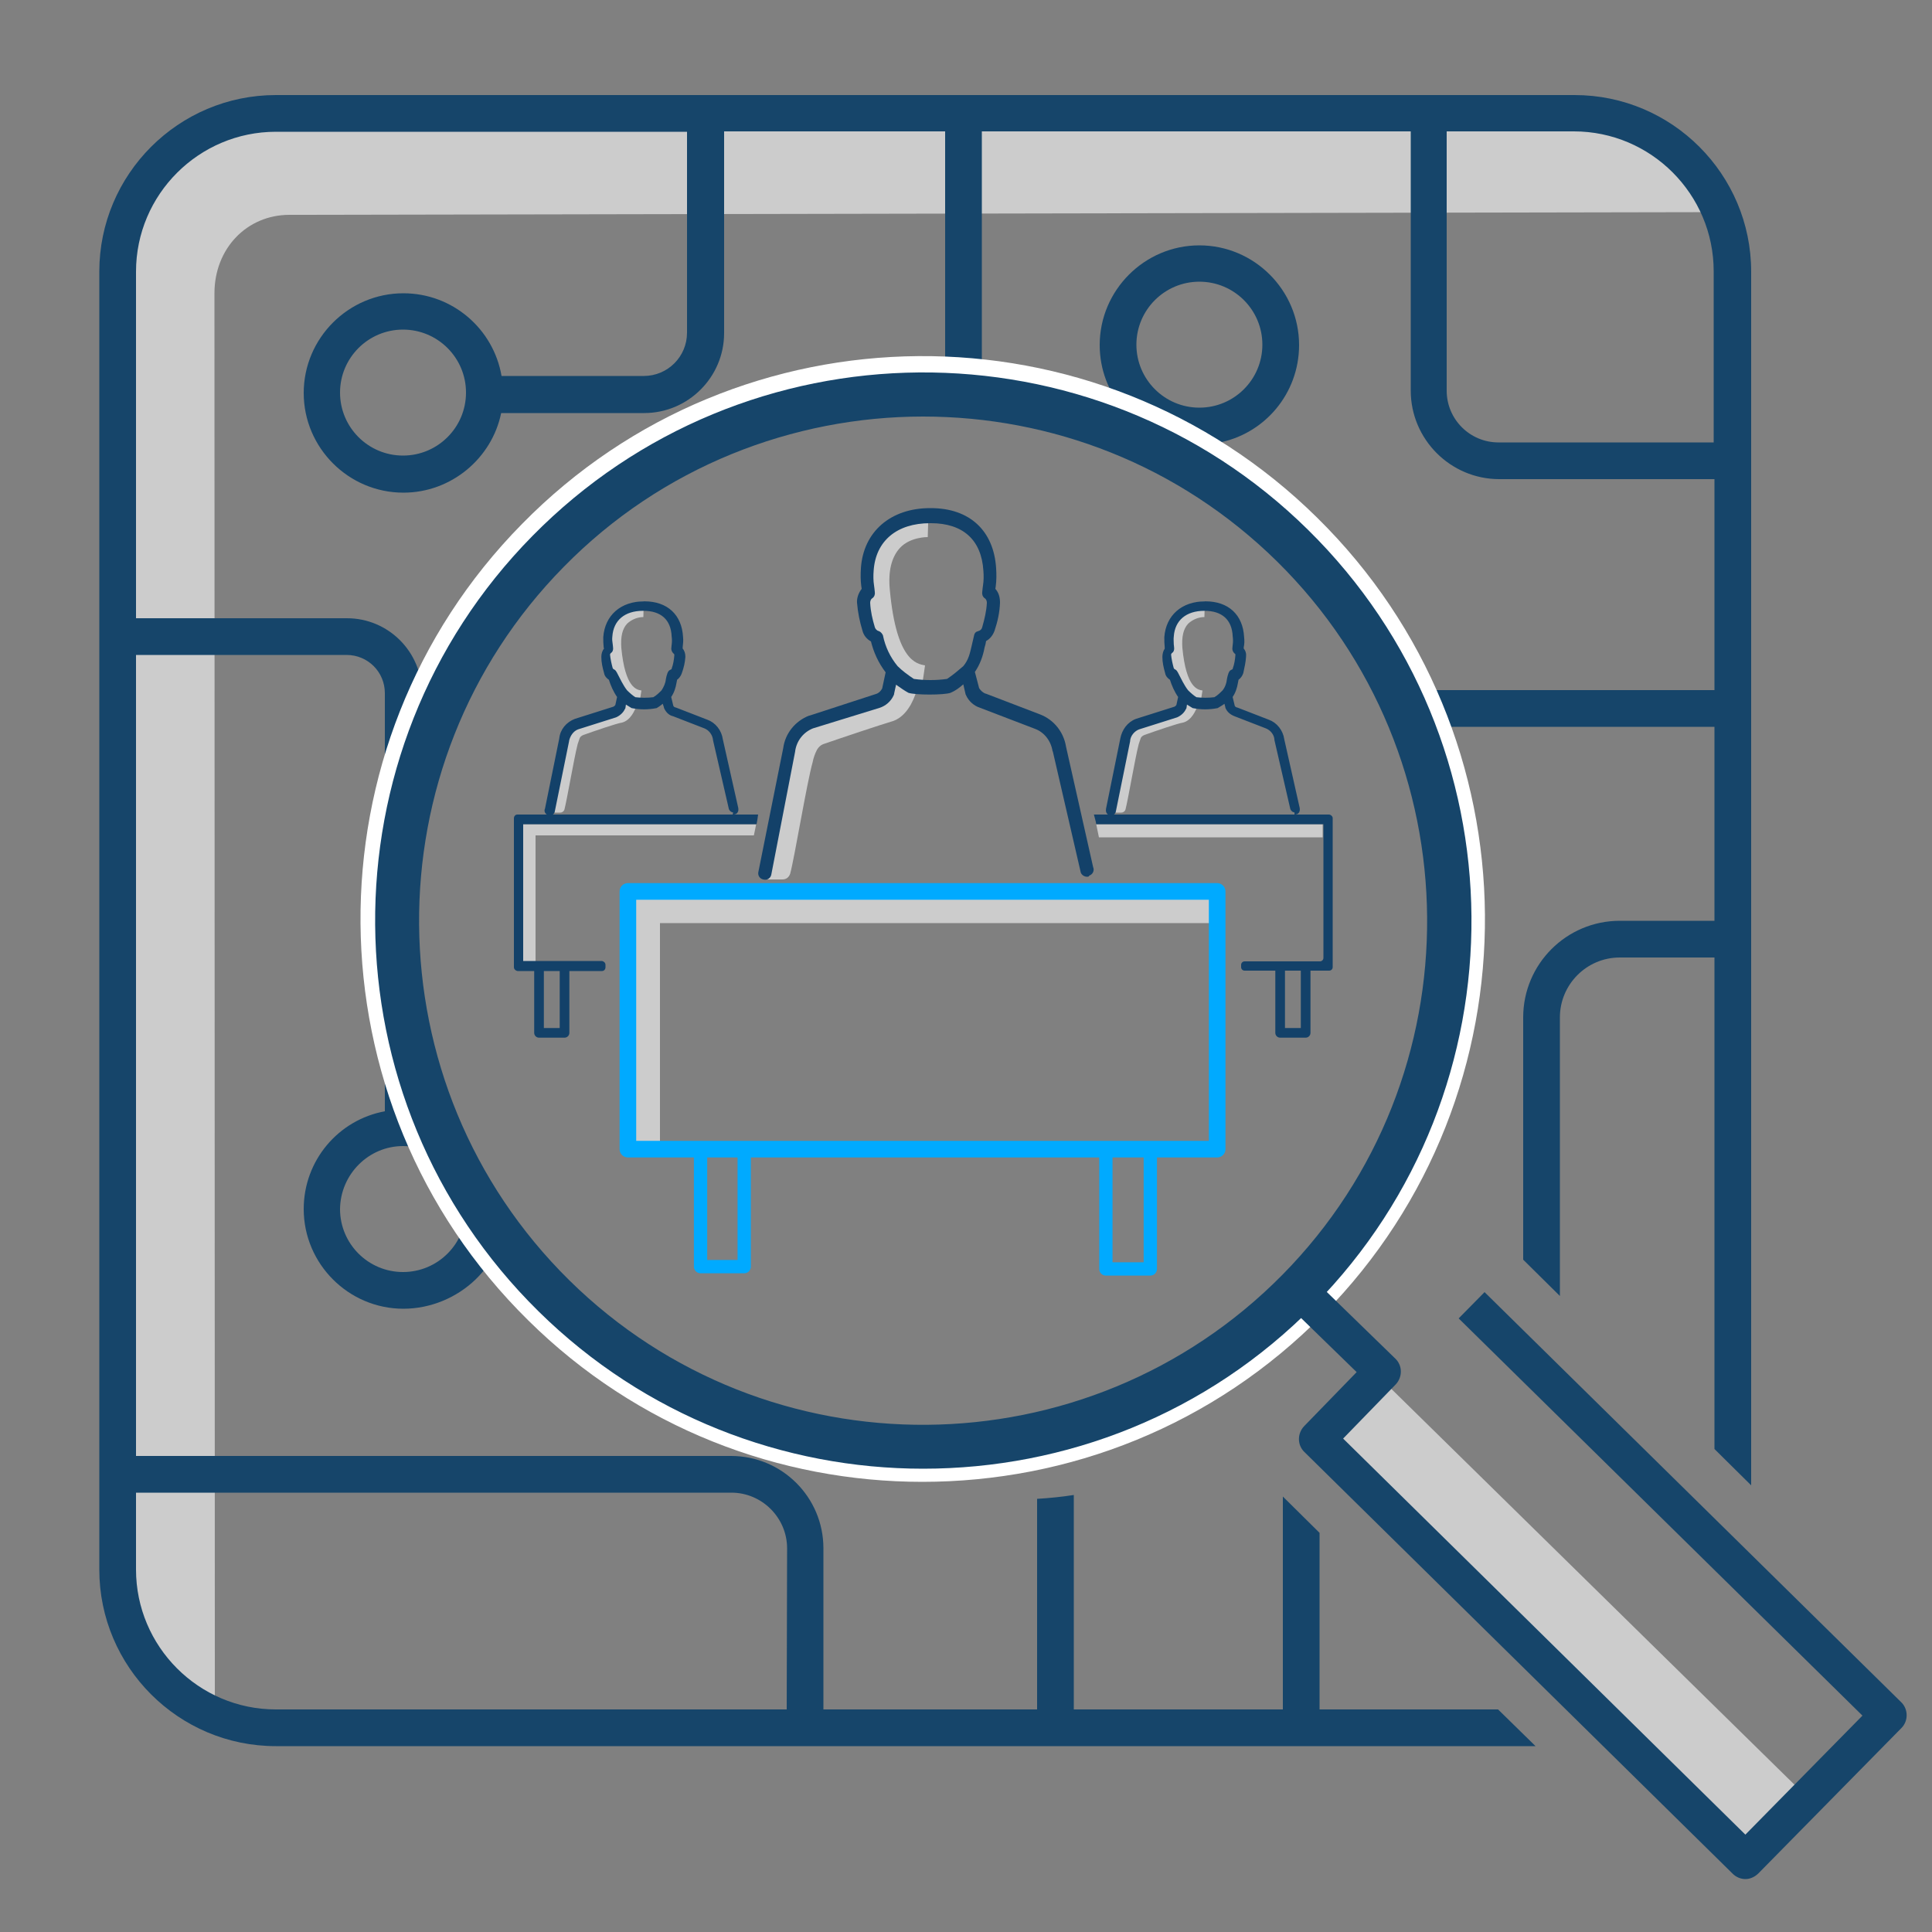 <?xml version="1.0" encoding="utf-8"?>
<!-- Generator: Adobe Illustrator 24.2.1, SVG Export Plug-In . SVG Version: 6.00 Build 0)  -->
<svg version="1.1" id="Layer_1" xmlns="http://www.w3.org/2000/svg" xmlns:xlink="http://www.w3.org/1999/xlink" x="0px" y="0px"
	 viewBox="0 0 500 500" style="enable-background:new 0 0 500 500;" xml:space="preserve">
<rect x="0" y="0" width="500" height="500" fill="#808080" stroke="none"/>
<style type="text/css">
	.st0{fill:#CCCCCC;}
	.st1{fill:#16456A;}
	.st2{fill:#FFFFFF;}
	.st3{fill:#134169;stroke:#134169;stroke-width:0.75;stroke-miterlimit:10;}
	.st4{fill:none;stroke:#00AAFF;stroke-width:3.44;stroke-linejoin:round;}
	.st5{fill:none;stroke:#00AAFF;stroke-width:4.3;stroke-linejoin:round;}
	.st6{fill:#134169;}
	.st7{fill:none;stroke:#134169;stroke-width:2.5;stroke-linejoin:round;}
</style>
<g>
	<path class="st0" d="M55.6,441.9L55.6,441.9C42,437.7,32.7,425,32.7,410.8V75.9c0-24.2,18.6-43.2,42.3-43.2h343.3
		c12.3,0,26.9,9.9,26.9,22.2L74.9,55.6c-11,0-19.4,8.7-19.4,20.3L55.6,441.9L55.6,441.9z"/>
</g>
<g>
	<path class="st1" d="M387.7,442.4h-46.2v-45.7l-9.5-9.4v55.1h-54.1v-55.5c-3.2,0.5-6.3,0.8-9.5,1v54.5h-55.3v-41.7
		c0-13.2-10.7-23.9-23.9-23.9h-154V169.5h54.5c5.5,0,9.9,4.4,9.9,9.9v108.2c-12,2.2-21,12.7-21,25.3c0,14.2,11.6,25.8,25.8,25.8
		s27.1-11.7,25.8-25.8c-0.2-2.8-15.8-24.6-21-25.3l-3.2-48l3.2-60.2c0-10.7-8.7-19.4-19.4-19.4H35.2V70.3c0-20,16.3-36.2,36.2-36.2
		h106.4v52c0,6.2-5,11.2-11.2,11.2h-36.8c-2.1-12.2-12.7-21.4-25.4-21.4c-14.2,0-25.8,11.6-25.8,25.8s11.6,25.8,25.8,25.8
		c12.4,0,22.9-8.9,25.3-20.6h37c11.4,0,20.7-9.3,20.7-20.7V34h57.2v72.4c3.2-0.3,6.3-0.8,9.5-0.9V34h111v67.1
		c0,12.6,10.3,22.9,22.9,22.9h55.7v54.6H363c2.3,3.1,4.6,6.3,6.6,9.5h74.1v50.2h-24.5c-13.8,0-25,11.2-25,25V326l9.5,9.4v-72.1
		c0-8.5,6.9-15.5,15.5-15.5h24.5V375l9.5,9.4V70.3c0-25.2-20.5-45.7-45.7-45.7H71.4c-25.2,0-45.7,20.5-45.7,45.7v335.9
		c0,25.2,20.5,45.7,45.7,45.7h326L387.7,442.4z M104.3,296.6c9,0,16.3,7.3,16.3,16.3s-7.3,16.3-16.3,16.3S88,321.9,88,312.9
		C88.1,303.9,95.4,296.6,104.3,296.6z M104.3,117.9c-9,0-16.3-7.3-16.3-16.3s7.3-16.3,16.3-16.3s16.3,7.3,16.3,16.3
		S113.3,117.9,104.3,117.9z M374.4,34h32.9c20,0,36.2,16.3,36.2,36.2v44.3h-55.7c-7.4,0-13.4-6-13.4-13.4V34z M203.6,442.4H71.4
		c-20,0-36.2-16.3-36.2-36.2v-19.9h154.1c7.9,0,14.4,6.5,14.4,14.4L203.6,442.4L203.6,442.4z"/>
	<path class="st1" d="M315.2,127.9v-13.3c12-2.2,21-12.7,21-25.3c0-14.2-11.6-25.8-25.8-25.8c-14.2,0-25.8,11.6-25.8,25.8
		c0,12.6,9.1,23.1,21,25.3v9.2C308.9,125,312,126.4,315.2,127.9z M294.1,89.2c0-9,7.3-16.3,16.3-16.3s16.3,7.3,16.3,16.3
		s-7.3,16.3-16.3,16.3S294.1,98.2,294.1,89.2z"/>
</g>
<rect x="396.3" y="340.6" transform="matrix(0.701 -0.714 0.714 0.701 -176.796 414.697)" class="st0" width="19" height="154.9"/>
<path class="st2" d="M238.7,383.5c-36.9,0-73.8-13.9-102-41.8c-57.2-56.3-58-148.9-1.6-206.1c56.2-57.3,148.7-58,205.8-1.6l0,0
	c57.2,56.3,58,148.9,1.6,206.1C314,369.1,276.4,383.5,238.7,383.5z M238.7,103.9c-34.6,0-69.3,13.3-95.4,39.9
	c-51.8,52.6-51.1,137.7,1.5,189.6s137.5,51.1,189.3-1.5s51.1-137.7-1.5-189.6l0,0C306.5,116.7,272.7,103.9,238.7,103.9z"/>
<path class="st1" d="M451.7,486.3c-1.2,0-2.4-0.5-3.3-1.4L337.6,375.8c-1.9-1.8-1.9-4.8-0.1-6.7l13.6-14l-14.7-14.3l6.6-6.8
	l18.1,17.6c1.9,1.8,1.9,4.8,0.1,6.7l-13.6,14l104.1,102.5L482,444L377.5,341.2l6.7-6.8L492,440.5c1.9,1.8,1.9,4.9,0.1,6.7l-37,37.6
	C454.2,485.7,453,486.3,451.7,486.3C451.8,486.3,451.8,486.3,451.7,486.3z"/>
<path class="st1" d="M238.9,380.1c-36,0-72-13.6-99.5-40.7c-55.8-54.9-56.5-145-1.6-200.7c54.9-55.8,145-56.5,200.7-1.6l0,0
	c55.8,54.9,56.5,145,1.6,200.7C312.3,366.1,275.6,380.1,238.9,380.1z M238.9,107.8c-33.7,0-67.6,13-93,38.9
	c-50.5,51.3-49.8,134.1,1.4,184.6s134.1,49.8,184.6-1.4s49.8-134.1-1.4-184.6l0,0C305,120.2,272,107.8,238.9,107.8z"/>
<g>
	<polygon class="st0" points="170.8,297.2 164.1,297.2 164.1,232.1 314.8,232.1 314.8,238.9 170.8,238.9 	"/>
	<path class="st0" d="M166.5,159.7l0.1-4c-2.6,0-5.2,1-7,3c-2,2.2-2.8,5.3-2.5,9.4c0.6,6.3,2,10.4,4.3,12.6h-0.1
		c-0.1,1-0.6,1.9-1.2,2.6c-1.9,0.5-9.5,3.1-10.7,3.6c-1.5,0.2-2.7,2-3.6,5.1c-1.1,3.7-3.5,18.3-3.5,18.3h2.7c0.5,0,1-0.4,1.1-0.9
		c0.6-2.3,2.5-13.3,3.3-16.4c0.1-0.6,0.4-1.2,0.6-1.9c0.1-0.4,0.5-0.7,1-0.9c2.8-1,8.6-3,10-3.2c2.2-0.6,3.3-3.1,3.8-4.6l0.6,0.1
		l0.6-3.8c-1.2-0.2-4.2-0.6-5.2-11c-0.2-2.8,0.2-4.9,1.5-6.3C163.5,160.3,165,159.7,166.5,159.7z"/>
	<path class="st3" d="M189.9,209.9c-0.4,0-0.7-0.2-0.9-0.6l-4.1-17.8v-0.1c-0.2-1.5-1.2-2.8-2.6-3.3l-8-3.1c-1-0.2-1.7-1-2.1-1.9
		V183l-0.5-1.5c-0.6,0.5-1.2,1-1.9,1.4c-2.1,0.4-4.1,0.4-6.2,0c-0.6-0.4-1.2-0.7-1.9-1.2l-0.2,1.4c0,0.1,0,0.1-0.1,0.2
		c-0.4,0.9-1.2,1.6-2.1,2l-9.8,3.1c-1.4,0.5-2.3,1.9-2.6,3.3v0.1l-3.7,18.2c-0.1,0.5-0.6,0.7-1.2,0.6c-0.5-0.1-0.9-0.7-0.6-1.2
		l3.7-18.2c0.2-2.2,1.7-4,3.8-4.8l0,0l9.8-3.1c0.4-0.1,0.7-0.4,0.9-0.7l0.5-2.3c-1-1.4-1.7-3-2.2-4.6c-0.6-0.4-1.1-0.9-1.2-1.6
		c-0.4-1.4-0.7-2.7-0.7-4.1c0-0.7,0.2-1.5,0.7-2c0-0.1,0-0.4-0.1-0.5c-0.1-0.9-0.1-1.7-0.1-2.6c0.4-5.4,4.3-8.9,10.2-8.9h0.1
		c5.7,0,9.3,3.3,9.6,8.9c0.1,0.9,0,1.7-0.1,2.6c0,0.1,0,0.2,0,0.5c0.5,0.5,0.7,1.2,0.7,2c-0.1,1.4-0.4,2.7-0.9,4.1
		c-0.2,0.6-0.6,1.2-1.2,1.6c-0.1,0.4-0.1,0.6-0.2,1c-0.2,1.2-0.6,2.5-1.4,3.6l0.6,2.5c0.2,0.4,0.5,0.6,1,0.7l0,0l8,3.1
		c2,0.7,3.5,2.6,3.8,4.8l4,17.8c0.1,0.5-0.1,1.1-0.6,1.2C190.2,209.9,190,209.9,189.9,209.9z M162,178.9c0.7,0.7,1.5,1.4,2.3,1.9
		c1.6,0.2,3.3,0.2,4.9,0c0.9-0.5,1.6-1.2,2.3-1.9c0.6-0.9,1.1-2,1.2-3.1c0.1-0.5,0.2-1,0.4-1.5c0.1-0.2,0.2-0.5,0.5-0.6l0.2-0.1
		c0.2-0.1,0.4-0.2,0.4-0.5c0.4-1.1,0.6-2.3,0.7-3.6c0-0.2-0.1-0.5-0.4-0.7c-0.2-0.2-0.4-0.6-0.4-0.9c0-0.4,0.1-0.7,0.1-1
		c0.1-0.7,0.1-1.5,0-2.2c-0.2-4.6-3-7-7.7-7h-0.1c-4.9,0-8,2.6-8.3,7c-0.1,0.7,0,1.5,0.1,2.1c0,0.2,0.1,0.6,0.1,1s-0.1,0.7-0.4,0.9
		c-0.2,0.1-0.4,0.5-0.4,0.7c0.1,1.2,0.4,2.5,0.7,3.6c0.1,0.2,0.2,0.4,0.4,0.5l0.2,0.1c0.2,0.1,0.4,0.4,0.5,0.6
		C160.2,175.9,160.9,177.5,162,178.9z"/>
	<path class="st0" d="M311.7,159.7l0.1-4c-2.6,0-5.2,1-7,3c-2,2.2-2.8,5.3-2.5,9.4c0.6,6.3,2,10.4,4.3,12.6h-0.1
		c-0.1,1-0.6,1.9-1.2,2.6c-1.9,0.5-9.5,3.1-10.7,3.6c-1.5,0.2-2.6,2-3.6,5.1c-1.1,3.7-3.5,18.3-3.5,18.3h2.7c0.5,0,1-0.4,1.1-0.9
		c0.6-2.3,2.5-13.3,3.3-16.4c0.1-0.6,0.4-1.2,0.6-1.9c0.1-0.4,0.5-0.7,1-0.9c2.8-1,8.6-3,10-3.2c2.2-0.6,3.3-3.1,3.8-4.6l0.6,0.1
		l0.6-3.8c-1.2-0.2-4.2-0.6-5.2-11c-0.2-2.8,0.2-4.9,1.5-6.3C308.7,160.3,310.2,159.7,311.7,159.7z"/>
	<path class="st3" d="M335.2,209.9c-0.4,0-0.7-0.2-0.9-0.6l-4.1-17.8v-0.1c-0.1-1.5-1.2-2.8-2.6-3.3l-8-3.1c-1-0.4-1.7-1-2.1-1.9
		V183l-0.4-1.5c-0.6,0.5-1.4,1-2.1,1.4c-2.1,0.4-4.1,0.4-6.2,0c-0.6-0.4-1.2-0.7-1.9-1.2l-0.2,1.4c0,0.1,0,0.1-0.1,0.2
		c-0.4,0.9-1.2,1.6-2.1,2l-9.8,3.1c-1.4,0.5-2.5,1.9-2.6,3.3v0.1l-3.7,18.2c-0.1,0.5-0.6,0.7-1.2,0.6c-0.5-0.1-0.7-0.7-0.6-1.2
		l3.7-18.2c0.4-2.1,1.7-4,3.8-4.8l0,0l9.8-3.1c0.4-0.1,0.7-0.4,0.9-0.7l0.5-2.3c-1-1.4-1.7-3-2.2-4.6c-0.6-0.4-1.1-0.9-1.2-1.6
		c-0.4-1.4-0.7-2.7-0.7-4.1c0-0.7,0.2-1.5,0.6-2c0-0.1,0-0.4,0-0.5c-0.1-0.9-0.1-1.7-0.1-2.6c0.4-5.4,4.3-8.9,10.2-8.9h0.1
		c5.7,0,9.3,3.3,9.6,8.9c0.1,0.9,0.1,1.7-0.1,2.6c0,0.1,0,0.2,0,0.5c0.5,0.5,0.7,1.2,0.6,2c-0.1,1.4-0.4,2.7-0.7,4.1
		c-0.2,0.6-0.6,1.2-1.2,1.6c-0.1,0.4-0.1,0.6-0.2,1c-0.2,1.2-0.6,2.5-1.4,3.6l0.6,2.5c0.2,0.4,0.5,0.6,1,0.7l0,0l8,3.1
		c2,0.7,3.5,2.6,3.8,4.8l4,17.8c0.1,0.5-0.1,1.1-0.6,1.2C335.4,209.9,335.3,209.9,335.2,209.9z M307.2,178.9
		c0.7,0.7,1.5,1.4,2.3,1.9c1.6,0.2,3.3,0.2,4.9,0c0.9-0.5,1.6-1.2,2.3-1.9c0.7-0.9,1.1-2,1.2-3.1c0.1-0.5,0.2-1,0.4-1.5
		c0.1-0.2,0.2-0.5,0.5-0.6l0.2-0.1c0.2-0.1,0.4-0.2,0.4-0.5c0.4-1.1,0.6-2.3,0.7-3.6c0-0.2-0.1-0.6-0.4-0.7
		c-0.2-0.2-0.4-0.6-0.4-0.9c0-0.4,0.1-0.7,0.1-1c0.1-0.7,0.1-1.5,0-2.2c-0.2-4.6-3-7-7.7-7l0,0c-4.9,0-8,2.6-8.3,7
		c-0.1,0.7,0,1.5,0,2.1c0,0.2,0.1,0.6,0.1,1s-0.1,0.7-0.4,0.9c-0.2,0.1-0.4,0.5-0.4,0.7c0.1,1.2,0.4,2.5,0.7,3.6
		c0.1,0.2,0.2,0.4,0.4,0.5l0.2,0.1c0.2,0.1,0.4,0.4,0.5,0.6C305.4,175.9,306.1,177.5,307.2,178.9z"/>
	<polyline class="st4" points="286.2,297.4 286.2,328.4 297.7,328.4 297.7,297.4 	"/>
	<polyline class="st4" points="181.3,297.4 181.3,327.8 192.6,327.8 192.6,297.4 	"/>
	<rect x="162.5" y="230.7" class="st5" width="152.5" height="66.7"/>
	<path class="st0" d="M240.1,139l0.2-6.9c-0.2,0-7.4-0.2-12.3,5.1c-3.6,3.8-5.1,9.4-4.4,16.4c1,11.1,3.5,18.3,7.7,22.1H231
		c-0.5,2.1-1.6,4.3-2.2,4.6c-3.2,0.9-16.7,5.4-18.9,6.2c-2.6,0.5-4.7,3.5-6.2,9c-1.9,6.5-5.9,32.1-5.9,32.1h4.7c1,0,1.7-0.6,2-1.5
		c1.1-4,4.3-23.5,5.8-28.8c0.2-1.1,0.6-2.2,1.1-3.2c0.4-0.7,0.9-1.2,1.6-1.5c4.9-1.7,15.1-5.1,17.5-5.8c4-1,5.9-5.4,6.7-8
		c0.4,0.1,0.7,0.1,1.2,0.2l1-6.8c-2.2-0.4-7.4-1.2-9.1-19.4c-0.5-4.9,0.4-8.6,2.6-11C235.6,138.9,240.1,139,240.1,139z"/>
	<path class="st6" d="M281.3,226.9c-0.7,0-1.4-0.5-1.6-1.1l-7.2-31.2c0-0.1-0.1-0.2-0.1-0.2c-0.4-2.6-2.1-4.9-4.6-5.8l-14.1-5.4
		c-1.6-0.5-3-1.7-3.7-3.3c0-0.1-0.1-0.1-0.1-0.2l-0.6-2.6c-1,0.9-2.1,1.7-3.3,2.2c-1.7,0.6-9.1,0.6-10.9,0c-1.1-0.6-2.2-1.4-3.2-2.1
		l-0.5,2.3c0,0.1,0,0.2-0.1,0.4c-0.7,1.6-2.1,2.8-3.7,3.3l-17.2,5.3c-2.5,1-4.2,3.2-4.6,5.8v0.1l-6.2,32c-0.2,0.9-1.1,1.5-2.1,1.2
		l0,0c-0.9-0.2-1.5-1.1-1.2-2.1l6.4-31.9c0.5-3.8,3.1-7,6.7-8.4h0.1l17.2-5.6c0.7-0.2,1.2-0.7,1.6-1.4l0.9-4.2
		c-1.9-2.5-3.1-5.2-3.8-8c-1.1-0.6-1.9-1.6-2.2-2.8c-0.7-2.3-1.2-4.7-1.4-7.2c-0.1-1.2,0.4-2.6,1.2-3.6c0-0.2-0.1-0.6-0.1-0.7
		c-0.2-1.5-0.2-3-0.1-4.6c0.6-9.5,7.7-15.6,17.9-15.6h0.2c10,0,16.3,5.8,16.9,15.6c0.1,1.5,0.1,3.1-0.1,4.6c0,0.2-0.1,0.5-0.1,0.7
		c0.9,1,1.2,2.2,1.2,3.6c-0.1,2.5-0.6,4.8-1.4,7.2c-0.4,1.1-1.1,2.1-2.2,2.7c-0.1,0.6-0.2,1.1-0.4,1.7c-0.4,2.2-1.2,4.4-2.5,6.3
		l1.1,4.2c0.4,0.6,0.9,1.1,1.6,1.4h0.1l14.1,5.4c3.6,1.4,6.1,4.6,6.7,8.4l7,31.1c0.4,0.9-0.1,1.9-1,2.2
		C281.8,226.9,281.6,226.9,281.3,226.9z M232.3,172.4c1.2,1.2,2.7,2.3,4.2,3.3c2.8,0.4,5.8,0.4,8.6,0c1.5-1,2.8-2.1,4.2-3.3
		c1.4-1.7,1.7-3.3,2.2-5.4c0.2-0.9,0.4-1.7,0.6-2.6c0.1-0.5,0.4-0.9,0.9-1l0.5-0.2c0.4-0.2,0.6-0.5,0.7-0.9c0.6-2.1,1.1-4.2,1.2-6.3
		c0-0.5-0.2-1-0.6-1.2c-0.5-0.4-0.7-1-0.6-1.6c0.1-0.7,0.1-1.2,0.2-1.7c0.2-1.2,0.2-2.6,0.1-3.8c-0.5-8-5.3-12.3-13.6-12.3h-0.2
		c-8.6,0-14.1,4.6-14.6,12.3c-0.1,1.2-0.1,2.6,0.1,3.8c0.1,0.5,0.1,1,0.2,1.7c0.1,0.6-0.1,1.2-0.6,1.6c-0.4,0.2-0.6,0.7-0.6,1.2
		c0.1,2.2,0.6,4.3,1.2,6.3c0.1,0.4,0.4,0.7,0.7,0.9l0.5,0.2c0.4,0.2,0.7,0.6,0.9,1C229.1,167.4,230.4,170.1,232.3,172.4z"/>
	<polyline class="st7" points="331.3,249.5 331.3,267.3 337.9,267.3 337.9,249.5 	"/>
	<polyline class="st7" points="139.5,249.5 139.5,267.3 146.1,267.3 146.1,249.5 	"/>
	<polygon class="st0" points="135.3,213.3 135.3,248.8 138.6,248.8 138.6,216.2 195.1,216.2 195.7,213.3 	"/>
	<path class="st6" d="M133.9,210.8c-0.5,0-0.9,0.4-0.9,1v38.5c0,0.5,0.4,0.9,0.9,1h21.9c0.5,0,0.9-0.4,0.9-1v-0.6
		c0-0.5-0.4-0.9-0.9-1h-20.4v-35.4h60.4l0.2-1.1l0.2-1.4L133.9,210.8z"/>
	<polygon class="st0" points="283.7,213.3 284.4,216.7 342.3,216.7 342.3,213.3 	"/>
	<path class="st6" d="M343.9,210.8h-60.8l0.5,1.9l0.1,0.6h58.8v34.6c0,0.5-0.4,0.9-0.9,0.9h-19.5c-0.5,0-0.9,0.4-0.9,0.9l0,0v0.6
		c0,0.5,0.4,0.9,0.9,0.9l0,0H344c0.5,0,0.9-0.4,0.9-0.9l0,0v-38.7C344.8,211.2,344.4,210.8,343.9,210.8L343.9,210.8z"/>
</g>
</svg>
